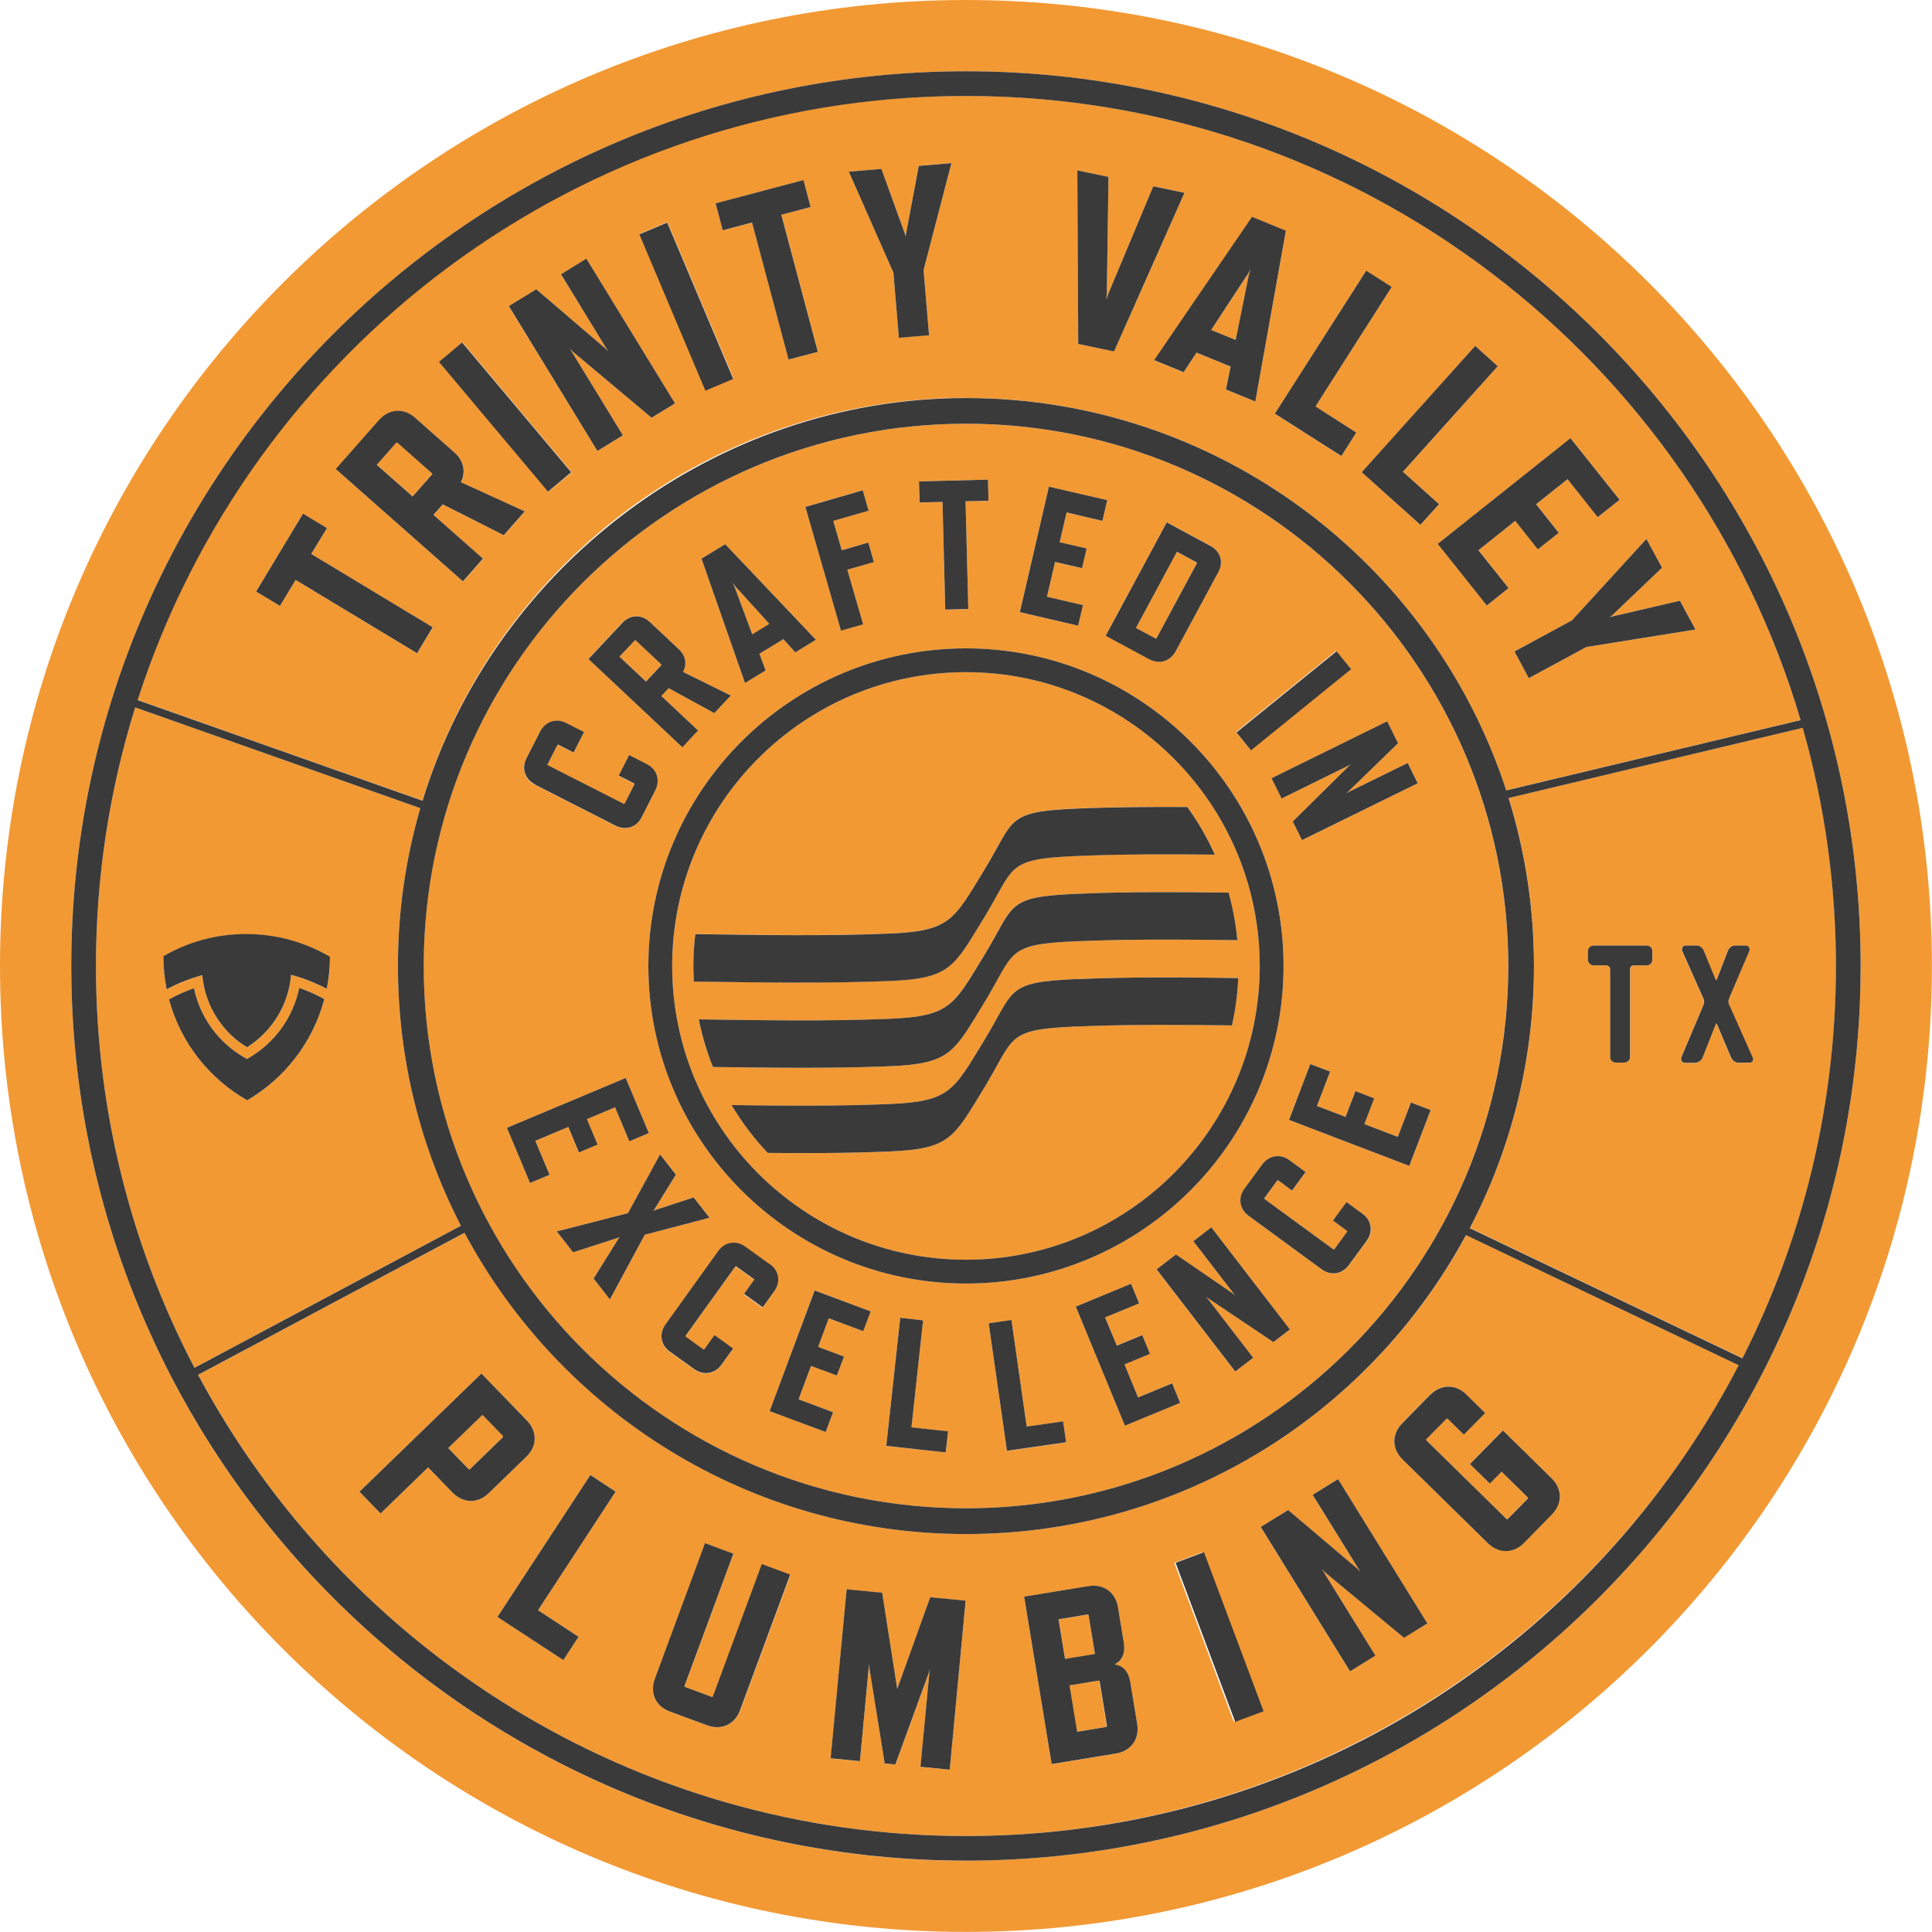 <?xml version="1.0" encoding="UTF-8"?> <svg xmlns="http://www.w3.org/2000/svg" viewBox="0 0 197.89 197.89"><path d="m98.94 40.76c25.81 0 47.74 16.89 55.33 40.19l30.15-7.2c-10.89-36.91-45.09-63.93-85.49-63.93s-73.3 26.02-84.84 61.87l29.18 10.31c7.27-23.85 29.47-41.25 55.67-41.25zm71.3 17.39-5.14 4.9-.22.17.26-.09 6.93-1.6 1.6 2.95-11.18 1.79-5.9 3.19-1.48-2.73 5.9-3.19 7.63-8.34zm-4.35-6.96-2.23 1.78-3.09-3.89-3.22 2.57 2.32 2.91-2.14 1.7-2.32-2.91-3.77 3 3.09 3.89-2.23 1.78-5.03-6.31 13.6-10.83 5.03 6.31zm-12.48-13.68-9.7 10.81 3.7 3.32-1.91 2.13-6.01-5.39 11.61-12.94zm-10.86-8.12-7.82 12.25 4.19 2.67-1.54 2.41-6.8-4.34 9.35-14.65 2.62 1.67zm-10.84-5.75-3.13 17.5-3.01-1.23.48-2.35-3.49-1.43-1.33 2.01-3.01-1.23 10.03-14.68 3.47 1.42zm-18.17-5.52-.17 11.94-.05.62.2-.59 4.62-11.01 3.18.67-7.21 16.25-3.67-.77-.08-17.78zm-23.26-.82 2.42 6.68.07.27.03-.28 1.31-6.99 3.34-.28-2.85 10.95.56 6.68-3.09.26-.56-6.68-4.57-10.33zm-7.98 1.14.74 2.76-3 .8 3.74 14.04-3 .8-3.74-14.04-3 .8-.74-2.76zm-13.94 4.31 6.77 16.01-2.86 1.21-6.77-16.01zm-13.43 6.88 7.1 6.08.26.28-4.84-7.9 2.61-1.59 9.08 14.83-2.39 1.47-8.13-6.82-.25-.26 5.43 8.88-2.61 1.59-9.08-14.83 2.82-1.72zm-7.56 5.43 11.19 13.31-2.38 2-11.19-13.31zm-8.55 7.98c1.03-1.17 2.54-1.27 3.7-.25l4.04 3.57c.95.84 1.2 1.98.66 3.04l6.54 2.99-2.15 2.44-6.25-3.16-.95 1.08 5.08 4.49-2.05 2.33-13.03-11.51 4.42-5.01zm-8.54 16.36-1.6 2.66-2.45-1.48 4.81-7.97 2.45 1.48-1.6 2.66 12.44 7.51-1.6 2.66-12.44-7.51z" fill="#f29934"></path><path d="m67.72 68.03-2.6-2.44s-.08-.02-.11 0l-1.56 1.66 2.71 2.54 1.56-1.66s.04-.07 0-.11z" fill="#f29934"></path><path d="m98.94 0c-54.64 0-98.94 44.3-98.94 98.94s44.3 98.94 98.94 98.94 98.94-44.3 98.94-98.94-44.29-98.94-98.94-98.94zm0 190.59c-50.53 0-91.64-41.11-91.64-91.64s41.11-91.65 91.64-91.65 91.64 41.11 91.64 91.64-41.11 91.64-91.64 91.64z" fill="#f29934"></path><path d="m78.81 63.91-3.45-3.8-.29-.37.2.43 1.78 4.81z" fill="#f29934"></path><path d="m40.72 45.35c-.06-.05-.11-.03-.14 0l-1.99 2.25 3.67 3.24 1.99-2.25s.05-.09 0-.14l-3.52-3.11z" fill="#f29934"></path><path d="m184.66 74.54-30.13 7.19c1.69 5.44 2.6 11.22 2.6 17.21 0 9.68-2.38 18.81-6.57 26.84l27.92 13.33c6.13-12.08 9.58-25.73 9.58-40.17 0-8.46-1.19-16.65-3.4-24.41zm-15.41 23.78c0 .32-.24.56-.56.56h-1.34c-.21 0-.38.17-.38.38v9.02c0 .3-.27.56-.58.56h-.89c-.31 0-.56-.26-.56-.56v-9.04c0-.17-.23-.36-.38-.36h-1.34c-.3 0-.56-.27-.56-.58v-.89c0-.3.27-.56.56-.56h5.47c.32 0 .56.24.56.56zm10.24 10.38c-.07.1-.19.16-.36.16h-1.07c-.33 0-.62-.19-.77-.52l-1.41-3.34c-.05-.13-.08-.17-.1-.18 0 .01-.04.06-.1.2l-1.31 3.32c-.1.3-.5.53-.79.53h-1.01c-.18 0-.28-.08-.33-.15-.08-.11-.09-.28-.03-.45l2.2-5.2c.15-.37.17-.52 0-.88l-2.1-4.71c-.07-.17-.07-.34.01-.46.07-.1.19-.16.33-.16h1.07c.35 0 .63.19.77.53l1.19 2.89c.05.12.09.15.1.15 0 0 .03-.03.07-.15l1.11-2.88c.13-.35.41-.54.76-.54h1.04c.16 0 .28.06.36.17.08.12.08.28.02.43l-2.02 4.73c-.15.39-.14.49.02.88l2.31 5.19c.08.18.09.34.02.45z" fill="#f29934"></path><path d="m98.94 43.4c-30.63 0-55.55 24.92-55.55 55.54s24.92 55.55 55.55 55.55 55.54-24.92 55.54-55.55-24.92-55.54-55.54-55.54zm25.03 12.5c1.05.56 1.37 1.66.82 2.69l-4.37 8.11c-.56 1.05-1.66 1.37-2.71.81l-4.46-2.41 6.26-11.62 4.46 2.41zm-16.53-6.05 5.97 1.39-.49 2.11-3.67-.85-.71 3.05 2.75.64-.47 2.02-2.75-.64-.83 3.56 3.67.85-.49 2.11-5.97-1.39zm-6.24-.72.06 2.17-2.36.06.28 11.03-2.36.06-.28-11.03-2.36.06-.06-2.17 7.07-.18zm-12.83 1.09.6 2.08-3.62 1.04.87 3.01 2.72-.78.57 1.99-2.72.78 1.61 5.6-2.26.65-3.65-12.68 5.89-1.7zm-14.09 5.52 9.29 9.79-2.11 1.29-1.22-1.35-2.45 1.49.63 1.71-2.11 1.29-4.46-12.74zm-10.55 8.05c.81-.87 1.96-.9 2.81-.1l2.98 2.8c.7.66.86 1.53.43 2.32l4.89 2.42-1.69 1.8-4.67-2.55-.75.8 3.75 3.52-1.61 1.72-9.62-9.04 3.47-3.7zm-9.82 13.91 1.4-2.75c.53-1.04 1.65-1.4 2.67-.88l1.83.93-1.07 2.1-1.56-.8c-.05-.03-.08 0-.1.03l-1 1.97c-.03.05-.02.08.03.1l7.76 3.95s.08.02.1-.03l1-1.96s0-.08-.03-.1l-1.58-.8 1.07-2.1 1.81.92c1.04.53 1.4 1.65.87 2.69l-1.4 2.76c-.52 1.02-1.64 1.39-2.68.86l-8.26-4.21c-1.02-.52-1.39-1.64-.87-2.66zm.38 43.47-2.37-5.65 12.17-5.11 2.37 5.65-2 .84-1.46-3.48-2.89 1.21 1.09 2.61-1.91.8-1.09-2.61-3.37 1.42 1.46 3.48zm8.18 11.93-1.67-2.14 2.57-4.12.13-.15-.17.09-4.63 1.49-1.67-2.14 7.29-1.87 3.29-6.02 1.63 2.08-2.21 3.57-.13.15.17-.09 3.99-1.3 1.63 2.08-6.63 1.74-3.58 6.63zm13.73-.54 1.02-1.42s.01-.08-.02-.1l-1.79-1.29s-.07-.03-.11.02l-5.08 7.07s-.03.07.02.11l1.79 1.29s.08.01.11-.02l1.03-1.44 1.91 1.38-1.19 1.65c-.68.95-1.84 1.14-2.79.46l-2.51-1.8c-.93-.67-1.12-1.83-.44-2.78l5.41-7.53c.67-.93 1.83-1.12 2.76-.45l2.51 1.81c.95.68 1.14 1.84.47 2.77l-1.2 1.67-1.91-1.38zm12.22 3.79-3.53-1.32-1.09 2.93 2.65.99-.72 1.94-2.65-.99-1.28 3.43 3.53 1.32-.76 2.03-5.74-2.14 4.6-12.37 5.74 2.14-.76 2.03zm8.45 12.42-6.09-.66 1.43-13.12 2.34.25-1.19 10.97 3.75.41-.23 2.16zm2.07-17.3c-17.94 0-32.53-14.59-32.53-32.53s14.59-32.53 32.53-32.53 32.53 14.59 32.53 32.53-14.59 32.53-32.53 32.53zm4.2 17.13-1.87-13.06 2.33-.33 1.56 10.92 3.73-.53.31 2.15-6.06.87zm12.08-2.57-5.03-12.2 5.66-2.34.83 2-3.49 1.44 1.19 2.89 2.61-1.08.79 1.92-2.61 1.08 1.4 3.38 3.49-1.44.83 2-5.66 2.34zm15.21-8.56-6.69-4.49-.21-.17 4.82 6.26-1.84 1.42-8.05-10.46 1.99-1.53 5.85 4.01.22.19-4.29-5.57 1.84-1.41 8.05 10.46-1.69 1.3zm9.56-10.36-1.83 2.49c-.68.93-1.84 1.11-2.78.42l-7.48-5.48c-.93-.68-1.11-1.84-.43-2.77l1.83-2.49c.69-.94 1.85-1.12 2.78-.44l1.66 1.22-1.39 1.9-1.41-1.04s-.08-.01-.11.02l-1.3 1.78s-.03.07.02.11l7.03 5.15s.07.03.11-.02l1.3-1.78s.01-.08-.02-.1l-1.43-1.05 1.39-1.9 1.64 1.2c.94.69 1.12 1.85.43 2.79zm4.36-7.69-12.33-4.71 2.19-5.72 2.03.77-1.35 3.52 2.92 1.12 1.01-2.64 1.94.74-1.01 2.64 3.42 1.31 1.35-3.52 2.03.77-2.19 5.72zm-1.15-43.29-5.09 4.94-.23.18 6.31-3.1 1.02 2.08-11.84 5.82-.94-1.91 5.72-5.67.21-.17-7.09 3.49-1.02-2.08 11.84-5.82 1.11 2.25zm-15.12.68-1.48-1.83 10.25-8.31 1.48 1.83z" fill="#f29934"></path><path d="m127.92 28.21.16-.61-.3.55-3.71 5.65 2.51 1.02z" fill="#f29934"></path><path d="m112.14 169.33-.64-3.87c-.01-.07-.07-.09-.11-.08l-2.96.49.67 4.07 2.97-.49s.09-.04.08-.11z" fill="#f29934"></path><path d="m98.94 157.13c-22.21 0-41.55-12.51-51.35-30.86l-27.29 14.55c15.01 28.09 44.63 47.24 78.65 47.24s64.32-19.6 79.16-48.22l-27.93-13.33c-9.84 18.22-29.11 30.62-51.23 30.62zm-52.6-4.26-2.49-2.57-4.87 4.72-2.16-2.23 12.49-12.1 4.65 4.8c1.09 1.12 1.06 2.63-.04 3.71l-3.87 3.75c-1.11 1.07-2.6 1.07-3.71-.08zm12.92 14.78-1.56 2.39-6.75-4.42 9.52-14.55 2.6 1.7-7.96 12.16 4.16 2.72zm16.56 7.52c-.54 1.47-1.91 2.1-3.38 1.56l-3.82-1.41c-1.47-.54-2.08-1.91-1.53-3.37l5.13-13.88 2.91 1.08-5 13.53s-.01.1.06.13l2.73 1.01s.11-.01.13-.06l5-13.53 2.91 1.08-5.13 13.88zm21.46 6.09-2.99-.28.95-9.99-.12.44-3.4 9.31-1.09-.1-1.57-9.78-.03-.45-.95 9.99-2.99-.28 1.64-17.31 3.63.34 1.54 9.85 3.38-9.39 3.64.34zm17.03-1.64-6.59 1.08-2.82-17.15 6.59-1.08c1.54-.25 2.77.63 3.02 2.15l.6 3.65c.17 1.05-.16 1.79-.9 2.19v.05c.83.12 1.39.73 1.56 1.78l.71 4.31c.25 1.54-.63 2.77-2.17 3.02zm12.06-3.27-6.09-16.28 2.91-1.09 6.09 16.28zm17.44-8.59-8.17-6.77-.25-.26 5.48 8.85-2.6 1.61-9.15-14.78 2.81-1.74 7.13 6.04.26.28-4.88-7.88 2.6-1.61 9.15 14.78-2.39 1.48zm8.3-23.04-2.18 2.22-1.65-1.62c-.05-.05-.11-.03-.14 0l-2.04 2.07c-.05.05-.05.09 0 .14l8.19 8.04s.09.05.14 0l2.04-2.07s.03-.11 0-.14l-2.68-2.63-1.2 1.22-2.04-2 3.38-3.44 4.98 4.89c1.12 1.1 1.13 2.61.03 3.72l-2.85 2.91c-1.08 1.1-2.59 1.11-3.71.02l-8.74-8.58c-1.1-1.08-1.11-2.59-.03-3.69l2.85-2.91c1.1-1.12 2.61-1.13 3.71-.05l1.93 1.9z" fill="#f29934"></path><path d="m112.5 172.14-2.97.49.78 4.75 2.96-.49s.09-.07.08-.11l-.75-4.56s-.07-.09-.11-.08z" fill="#f29934"></path><path d="m98.94 68.85c-16.59 0-30.09 13.5-30.09 30.09s13.5 30.09 30.09 30.09 30.09-13.5 30.09-30.09-13.5-30.09-30.09-30.09zm-27.92 30.09c0-1.11.07-2.19.2-3.27 6.66.09 13.34.22 19.96-.06 6.15-.26 6.51-1.41 9.57-6.4 3.26-5.32 2.16-6.09 9.57-6.4 3.75-.16 7.52-.18 11.3-.16 1.09 1.52 2.04 3.15 2.81 4.88-4.71-.05-9.43-.06-14.11.14-7.41.32-6.31 1.08-9.57 6.4-3.06 4.99-3.42 6.14-9.57 6.4-6.67.28-13.4.15-20.11.06-.03-.53-.05-1.06-.05-1.59zm.54 5.47c6.54.09 13.11.21 19.61-.06 6.15-.26 6.51-1.41 9.57-6.4 3.26-5.32 2.16-6.09 9.57-6.4 5.15-.22 10.34-.19 15.52-.12.44 1.57.75 3.2.9 4.87-5.48-.08-10.97-.12-16.42.11-7.41.32-6.31 1.08-9.57 6.4-3.06 4.99-3.42 6.14-9.57 6.4-6.03.25-12.1.17-18.16.08-.62-1.56-1.12-3.19-1.45-4.88zm38.75.73c-7.41.32-6.31 1.08-9.57 6.4-3.06 4.99-3.42 6.14-9.57 6.4-4.16.18-8.35.19-12.54.15-1.4-1.49-2.65-3.13-3.7-4.9 5.42.07 10.85.12 16.24-.11 6.15-.26 6.51-1.41 9.57-6.4 3.26-5.32 2.16-6.09 9.57-6.4 5.48-.23 11-.18 16.52-.11-.07 1.66-.29 3.28-.64 4.85-5.3-.07-10.61-.11-15.88.11z" fill="#f29934"></path><path d="m118.35 65.41s.08 0 .1-.03l4.13-7.67s0-.08-.03-.1l-2.01-1.08-4.2 7.8z" fill="#f29934"></path><path d="m40.76 98.94c0-5.6.8-11.03 2.29-16.16l-29.2-10.32c-2.61 8.37-4.02 17.26-4.02 26.48 0 14.84 3.65 28.84 10.09 41.15l27.29-14.55c-4.12-7.98-6.45-17.03-6.45-26.61zm-15.44 13.76c-3.89-2.21-6.82-5.91-8.01-10.33.82-.46 1.68-.84 2.56-1.15.62 2.96 2.48 5.57 5.17 7.1l.26.15.26-.15c2.65-1.55 4.5-4.17 5.1-7.13.88.3 1.75.68 2.57 1.14-1.17 4.41-4.06 8.12-7.9 10.37zm8.15-11.41c-.85-.45-1.74-.83-2.65-1.13-.33-.11-.67-.21-1.01-.3-.03.35-.08.69-.14 1.03-.5 2.62-2.08 4.95-4.37 6.39-2.32-1.41-3.92-3.74-4.43-6.36-.07-.34-.12-.68-.15-1.03-.34.09-.68.19-1.01.31-.91.31-1.79.69-2.64 1.14-.22-1.09-.34-2.22-.34-3.38 2.49-1.45 5.39-2.27 8.48-2.27s6.07.85 8.59 2.33c0 1.12-.12 2.22-.33 3.28z" fill="#f29934"></path><path d="m49.42 144.91-3.51 3.4 2.09 2.16s.09.05.14 0l3.37-3.27c.05-.05.04-.1 0-.14l-2.09-2.16z" fill="#f29934"></path><g fill="#3a3a3a"><path d="m91.18 100.48c6.15-.26 6.51-1.41 9.57-6.4 3.26-5.32 2.16-6.09 9.57-6.4 4.68-.2 9.4-.19 14.11-.14-.77-1.73-1.72-3.36-2.81-4.88-3.78-.02-7.55 0-11.3.16-7.41.32-6.31 1.08-9.57 6.4-3.06 4.99-3.42 6.14-9.57 6.4-6.62.28-13.3.15-19.96.06-.13 1.07-.2 2.16-.2 3.27 0 .53.02 1.06.05 1.59 6.7.09 13.44.22 20.11-.06z"></path><path d="m91.18 109.21c6.15-.26 6.51-1.41 9.57-6.4 3.26-5.32 2.16-6.09 9.57-6.4 5.45-.23 10.94-.18 16.42-.11-.16-1.67-.46-3.3-.9-4.87-5.18-.07-10.37-.1-15.52.12-7.41.32-6.31 1.08-9.57 6.4-3.06 5-3.42 6.14-9.57 6.4-6.51.27-13.07.15-19.61.06.34 1.69.83 3.32 1.45 4.88 6.06.08 12.14.17 18.16-.08z"></path><path d="m110.31 100.28c-7.41.32-6.31 1.08-9.57 6.4-3.06 4.99-3.42 6.14-9.57 6.4-5.39.23-10.82.18-16.24.11 1.05 1.77 2.3 3.41 3.7 4.9 4.19.04 8.38.03 12.54-.15 6.15-.26 6.51-1.41 9.57-6.4 3.26-5.32 2.16-6.09 9.57-6.4 5.27-.22 10.58-.18 15.88-.11.35-1.57.57-3.19.64-4.85-5.52-.08-11.04-.13-16.52.11z"></path><path d="m131.47 98.94c0-17.94-14.59-32.53-32.53-32.53s-32.53 14.59-32.53 32.53 14.59 32.53 32.53 32.53 32.53-14.59 32.53-32.53zm-32.53 30.09c-16.59 0-30.09-13.5-30.09-30.09s13.5-30.09 30.09-30.09 30.09 13.5 30.09 30.09-13.5 30.09-30.09 30.09z"></path><path d="m31.88 56.74 1.61-2.65-2.45-1.48-4.81 7.98 2.45 1.47 1.6-2.66 12.44 7.51 1.6-2.66z"></path><path d="m49.48 57.23-5.08-4.49.95-1.08 6.25 3.16 2.15-2.44-6.54-2.99c.53-1.05.29-2.2-.66-3.04l-4.04-3.57c-1.15-1.02-2.66-.93-3.7.25l-4.42 5.01 13.03 11.51 2.05-2.33zm-5.23-8.63-1.99 2.25-3.67-3.24 1.99-2.25s.08-.06.14 0l3.52 3.11c.06.05.04.1 0 .14z"></path><path d="m50.23 34.02h3.1v17.38h-3.1z" transform="matrix(.765 -.643 .643 .765 -15.34 43.34)"></path><path d="m63.8 44.59-5.43-8.88.24.26 8.13 6.82 2.4-1.47-9.08-14.83-2.6 1.6 4.83 7.9-.26-.28-7.1-6.08-2.81 1.72 9.07 14.84z"></path><path d="m68.76 22.67h3.1v17.39h-3.1z" transform="matrix(.921 -.389 .389 .921 -6.66 29.87)"></path><path d="m77.03 22.79 3.74 14.04 3-.79-3.74-14.04 3-.8-.73-2.76-9 2.39.73 2.76z"></path><path d="m92.07 34.6 3.09-.26-.56-6.68 2.85-10.95-3.34.28-1.31 6.98-.03.28-.07-.27-2.42-6.68-3.34.28 4.57 10.34z"></path><path d="m114.11 36 7.21-16.25-3.19-.67-4.61 11.01-.2.59.05-.62.17-11.94-3.19-.67.09 17.78z"></path><path d="m121.23 38.13 1.33-2.01 3.49 1.43-.48 2.35 3.01 1.23 3.13-17.5-3.47-1.42-10.03 14.68 3.01 1.23zm6.55-9.98.3-.55-.17.6-1.34 6.62-2.51-1.02 3.7-5.65z"></path><path d="m137.39 46.71 1.53-2.4-4.18-2.68 7.81-12.24-2.61-1.67-9.36 14.65z"></path><path d="m145.49 53.76 1.91-2.12-3.7-3.32 9.71-10.81-2.31-2.08-11.62 12.94z"></path><path d="m152.29 62.02 2.23-1.78-3.09-3.88 3.77-3.01 2.32 2.92 2.14-1.7-2.32-2.92 3.22-2.57 3.09 3.89 2.24-1.78-5.03-6.31-13.6 10.83z"></path><path d="m155.12 66.73 1.47 2.73 5.9-3.19 11.17-1.79-1.59-2.95-6.93 1.61-.26.08.22-.17 5.14-4.9-1.6-2.95-7.63 8.34z"></path><path d="m54.78 80.36 8.26 4.21c1.04.53 2.16.17 2.68-.86l1.4-2.76c.53-1.04.17-2.16-.87-2.69l-1.81-.92-1.07 2.1 1.58.8s.05.07.03.1l-1 1.96c-.03.05-.07.05-.1.03l-7.76-3.95c-.05-.03-.06-.05-.03-.1l1-1.97s.05-.06.1-.03l1.56.8 1.07-2.1-1.83-.93c-1.02-.52-2.14-.16-2.67.88l-1.4 2.75c-.52 1.03-.16 2.14.87 2.66z"></path><path d="m71.49 74.81-3.75-3.52.75-.8 4.67 2.55 1.69-1.8-4.89-2.42c.43-.79.27-1.66-.43-2.32l-2.98-2.8c-.85-.8-2-.76-2.81.1l-3.47 3.7 9.62 9.04 1.61-1.72zm-5.33-5.01-2.71-2.54 1.56-1.66s.07-.04.11 0l2.6 2.44s.03.08 0 .11l-1.56 1.66z"></path><path d="m78.42 68.67-.63-1.71 2.45-1.49 1.22 1.35 2.11-1.29-9.29-9.79-2.43 1.48 4.46 12.74zm-3.35-8.93.29.37 3.44 3.79-1.75 1.07-1.79-4.81-.2-.43z"></path><path d="m88.41 63.95-1.62-5.6 2.72-.78-.57-2-2.72.79-.87-3.01 3.62-1.04-.6-2.09-5.88 1.7 3.65 12.68z"></path><path d="m96.54 51.41.28 11.03 2.36-.06-.28-11.03 2.35-.06-.05-2.16-7.07.18.06 2.16z"></path><path d="m110.92 61.98-3.68-.86.83-3.56 2.76.64.47-2.02-2.76-.64.71-3.05 3.67.86.49-2.12-5.97-1.38-2.98 12.85 5.97 1.39z"></path><path d="m117.71 67.52c1.05.56 2.14.23 2.71-.81l4.37-8.11c.56-1.03.23-2.13-.82-2.69l-4.46-2.41-6.26 11.62 4.46 2.41zm2.84-11 2.01 1.08s.06.05.03.1l-4.13 7.67s-.07.05-.1.03l-2.01-1.08z"></path><path d="m125.86 70.56h13.2v2.36h-13.2z" transform="matrix(.777 -.63 .63 .777 -15.6 99.49)"></path><path d="m131.27 81.79 7.09-3.49-.21.17-5.73 5.67.94 1.91 11.85-5.82-1.02-2.08-6.32 3.1.23-.17 5.1-4.95-1.11-2.25-11.85 5.83z"></path><path d="m53.96 145.49-4.65-4.8-12.49 12.1 2.16 2.23 4.87-4.72 2.49 2.57c1.11 1.14 2.6 1.15 3.71.08l3.87-3.75c1.11-1.07 1.13-2.58.04-3.71zm-2.45 1.72-3.37 3.27c-.05.05-.11.03-.14 0l-2.09-2.16 3.51-3.4 2.09 2.16s.05.09 0 .14z"></path><path d="m60.47 151.08-9.52 14.54 6.75 4.42 1.56-2.39-4.15-2.72 7.95-12.15z"></path><path d="m73.04 173.75s-.08.08-.13.06l-2.73-1.01c-.07-.03-.08-.08-.06-.13l5-13.53-2.91-1.08-5.13 13.88c-.54 1.47.07 2.83 1.53 3.37l3.82 1.41c1.47.54 2.84-.09 3.38-1.56l5.13-13.88-2.91-1.08-5 13.53z"></path><path d="m91.9 172.99-1.54-9.85-3.64-.35-1.64 17.31 3 .29.94-9.99.03.45 1.57 9.78 1.09.1 3.4-9.31.12-.44-.95 9.99 3 .29 1.63-17.31-3.63-.35z"></path><path d="m115.77 172.28c-.17-1.05-.73-1.67-1.55-1.78v-.05c.73-.4 1.06-1.13.89-2.19l-.6-3.65c-.25-1.52-1.48-2.4-3.02-2.15l-6.59 1.08 2.82 17.15 6.59-1.08c1.54-.25 2.42-1.48 2.17-3.02zm-7.34-6.42 2.96-.49s.1 0 .11.08l.64 3.87c.01.07-.03.11-.08.11l-2.97.49-.67-4.07zm4.86 11.03-2.96.49-.78-4.75 2.97-.49s.11.03.11.08l.75 4.56s-.03.11-.08.11z"></path><path d="m123.23 158.97h3.1v17.39h-3.1z" transform="matrix(.937 -.351 .351 .937 -50.85 54.37)"></path><path d="m134.45 153.11 4.88 7.88-.26-.28-7.13-6.04-2.81 1.73 9.15 14.79 2.6-1.61-5.48-8.85.24.26 8.17 6.77 2.39-1.48-9.15-14.78z"></path><path d="m146.47 142.88-2.85 2.91c-1.08 1.1-1.07 2.61.03 3.69l8.74 8.58c1.12 1.1 2.63 1.08 3.71-.02l2.85-2.91c1.1-1.12 1.08-2.63-.03-3.72l-4.98-4.89-3.38 3.44 2.04 2 1.2-1.22 2.68 2.63s.04.11 0 .14l-2.04 2.07c-.05.05-.1.04-.14 0l-8.19-8.04c-.05-.05-.05-.09 0-.14l2.04-2.07s.09-.05.14 0l1.65 1.62 2.18-2.22-1.93-1.9c-1.1-1.08-2.61-1.07-3.71.05z"></path><path d="m58.21 115.43 1.09 2.61 1.91-.8-1.09-2.61 2.88-1.21 1.46 3.48 2-.84-2.37-5.65-12.17 5.11 2.37 5.65 2-.84-1.46-3.48z"></path><path d="m71.05 122.65-3.98 1.3-.17.09.12-.15 2.21-3.57-1.62-2.08-3.29 6.02-7.29 1.87 1.67 2.14 4.62-1.49.18-.08-.13.14-2.57 4.12 1.67 2.14 3.58-6.63 6.63-1.74z"></path><path d="m78.84 129.49-2.51-1.81c-.93-.67-2.09-.48-2.76.45l-5.41 7.53c-.68.95-.49 2.11.44 2.78l2.51 1.8c.95.68 2.11.49 2.79-.46l1.19-1.65-1.91-1.38-1.03 1.44s-.07.04-.11.02l-1.79-1.29s-.04-.07-.02-.11l5.08-7.07s.06-.05.11-.02l1.79 1.29s.05.06.02.1l-1.02 1.42 1.91 1.38 1.2-1.67c.67-.93.48-2.09-.47-2.77z"></path><path d="m78.83 144.54 5.74 2.14.76-2.03-3.53-1.32 1.27-3.42 2.65.98.73-1.94-2.65-.99 1.09-2.93 3.53 1.32.76-2.03-5.74-2.14z"></path><path d="m94.55 135.24-2.34-.26-1.43 13.12 6.09.67.24-2.16-3.75-.41z"></path><path d="m105.16 146.12-1.56-10.92-2.33.34 1.87 13.06 6.06-.87-.31-2.14z"></path><path d="m116.57 143.13-1.39-3.38 2.61-1.08-.79-1.92-2.61 1.08-1.2-2.89 3.49-1.44-.83-2.01-5.66 2.34 5.03 12.2 5.66-2.34-.82-2z"></path><path d="m122.23 127.13 4.29 5.57-.21-.19-5.86-4.02-1.98 1.53 8.05 10.46 1.84-1.41-4.82-6.26.2.17 6.69 4.49 1.69-1.3-8.05-10.46z"></path><path d="m139.56 124.32-1.64-1.2-1.39 1.9 1.43 1.05s.04.08.02.1l-1.3 1.78s-.08.04-.11.02l-7.03-5.15s-.05-.06-.02-.11l1.3-1.78s.06-.05.11-.02l1.41 1.04 1.39-1.9-1.66-1.22c-.93-.68-2.09-.5-2.78.44l-1.83 2.49c-.68.93-.5 2.09.43 2.77l7.48 5.48c.94.69 2.1.51 2.78-.42l1.83-2.49c.69-.94.51-2.1-.43-2.79z"></path><path d="m143.17 116.45-3.42-1.31 1.01-2.64-1.93-.74-1.01 2.64-2.93-1.12 1.35-3.52-2.03-.77-2.18 5.72 12.32 4.71 2.19-5.72-2.02-.77z"></path><path d="m98.94 7.3c-50.53 0-91.64 41.11-91.64 91.64s41.11 91.64 91.64 91.64 91.64-41.11 91.64-91.64-41.1-91.64-91.64-91.64zm0 2.53c40.4 0 74.59 27.02 85.49 63.93l-30.15 7.2c-7.59-23.3-29.53-40.19-55.33-40.19s-48.4 17.4-55.67 41.25l-29.18-10.31c11.53-35.87 45.21-61.88 84.84-61.88zm55.55 89.11c0 30.63-24.92 55.55-55.54 55.55s-55.55-24.92-55.55-55.55 24.92-55.54 55.55-55.54 55.54 24.92 55.54 55.54zm-144.66 0c0-9.22 1.41-18.11 4.02-26.48l29.2 10.32c-1.49 5.13-2.29 10.55-2.29 16.16 0 9.58 2.33 18.63 6.45 26.61l-27.29 14.55c-6.44-12.32-10.09-26.32-10.09-41.15zm89.11 89.12c-34.01 0-63.63-19.16-78.65-47.24l27.29-14.55c9.8 18.35 29.14 30.86 51.35 30.86s41.39-12.4 51.23-30.62l27.93 13.33c-14.84 28.62-44.76 48.22-79.16 48.22zm51.61-62.27c4.2-8.04 6.57-17.17 6.57-26.84 0-5.99-.91-11.77-2.6-17.21l30.13-7.19c2.21 7.76 3.4 15.95 3.4 24.41 0 14.44-3.46 28.1-9.58 40.17l-27.92-13.33z"></path><path d="m168.68 96.85h-5.47c-.3 0-.56.27-.56.56v.89c0 .31.26.58.56.58h1.34c.15 0 .38.19.38.36v9.04c0 .31.26.56.56.56h.89c.31 0 .58-.26.58-.56v-9.02c0-.21.17-.38.38-.38h1.34c.32 0 .56-.24.56-.56v-.91c0-.32-.24-.56-.56-.56z"></path><path d="m177.16 103.06c-.15-.39-.17-.5-.02-.88l2.02-4.73c.07-.16.06-.31-.02-.43-.07-.11-.2-.17-.36-.17h-1.04c-.35 0-.62.2-.76.54l-1.11 2.88c-.04.11-.07.14-.07.15 0 0-.05-.03-.1-.15l-1.19-2.89c-.14-.33-.42-.53-.77-.53h-1.07c-.15 0-.26.06-.33.16-.08.12-.08.29-.01.46l2.1 4.71c.17.36.15.51 0 .88l-2.2 5.2c-.06.17-.05.33.03.45.05.07.15.15.33.15h1.01c.29 0 .69-.23.79-.53l1.31-3.32c.06-.14.09-.18.1-.2.01.01.05.05.1.18l1.41 3.34c.15.33.44.52.77.52h1.07c.17 0 .3-.05.36-.16.07-.11.06-.27-.02-.45l-2.31-5.19z"></path><path d="m16.73 97.94c0 1.16.12 2.29.34 3.39.85-.45 1.73-.84 2.64-1.14.33-.11.67-.21 1.01-.31.03.35.08.69.15 1.03.51 2.62 2.11 4.95 4.43 6.36 2.29-1.44 3.87-3.77 4.37-6.39.07-.34.11-.68.14-1.03.34.09.68.19 1.01.3.91.3 1.8.68 2.65 1.13.21-1.06.32-2.16.33-3.28-2.52-1.48-5.45-2.33-8.59-2.33s-5.98.83-8.48 2.27z"></path><path d="m25.56 108.32-.26.15-.26-.15c-2.69-1.53-4.55-4.14-5.17-7.1-.88.31-1.74.69-2.56 1.15 1.19 4.42 4.12 8.12 8.01 10.33 3.85-2.25 6.74-5.96 7.9-10.37-.82-.45-1.68-.83-2.57-1.14-.6 2.95-2.45 5.58-5.1 7.13z"></path></g></svg> 